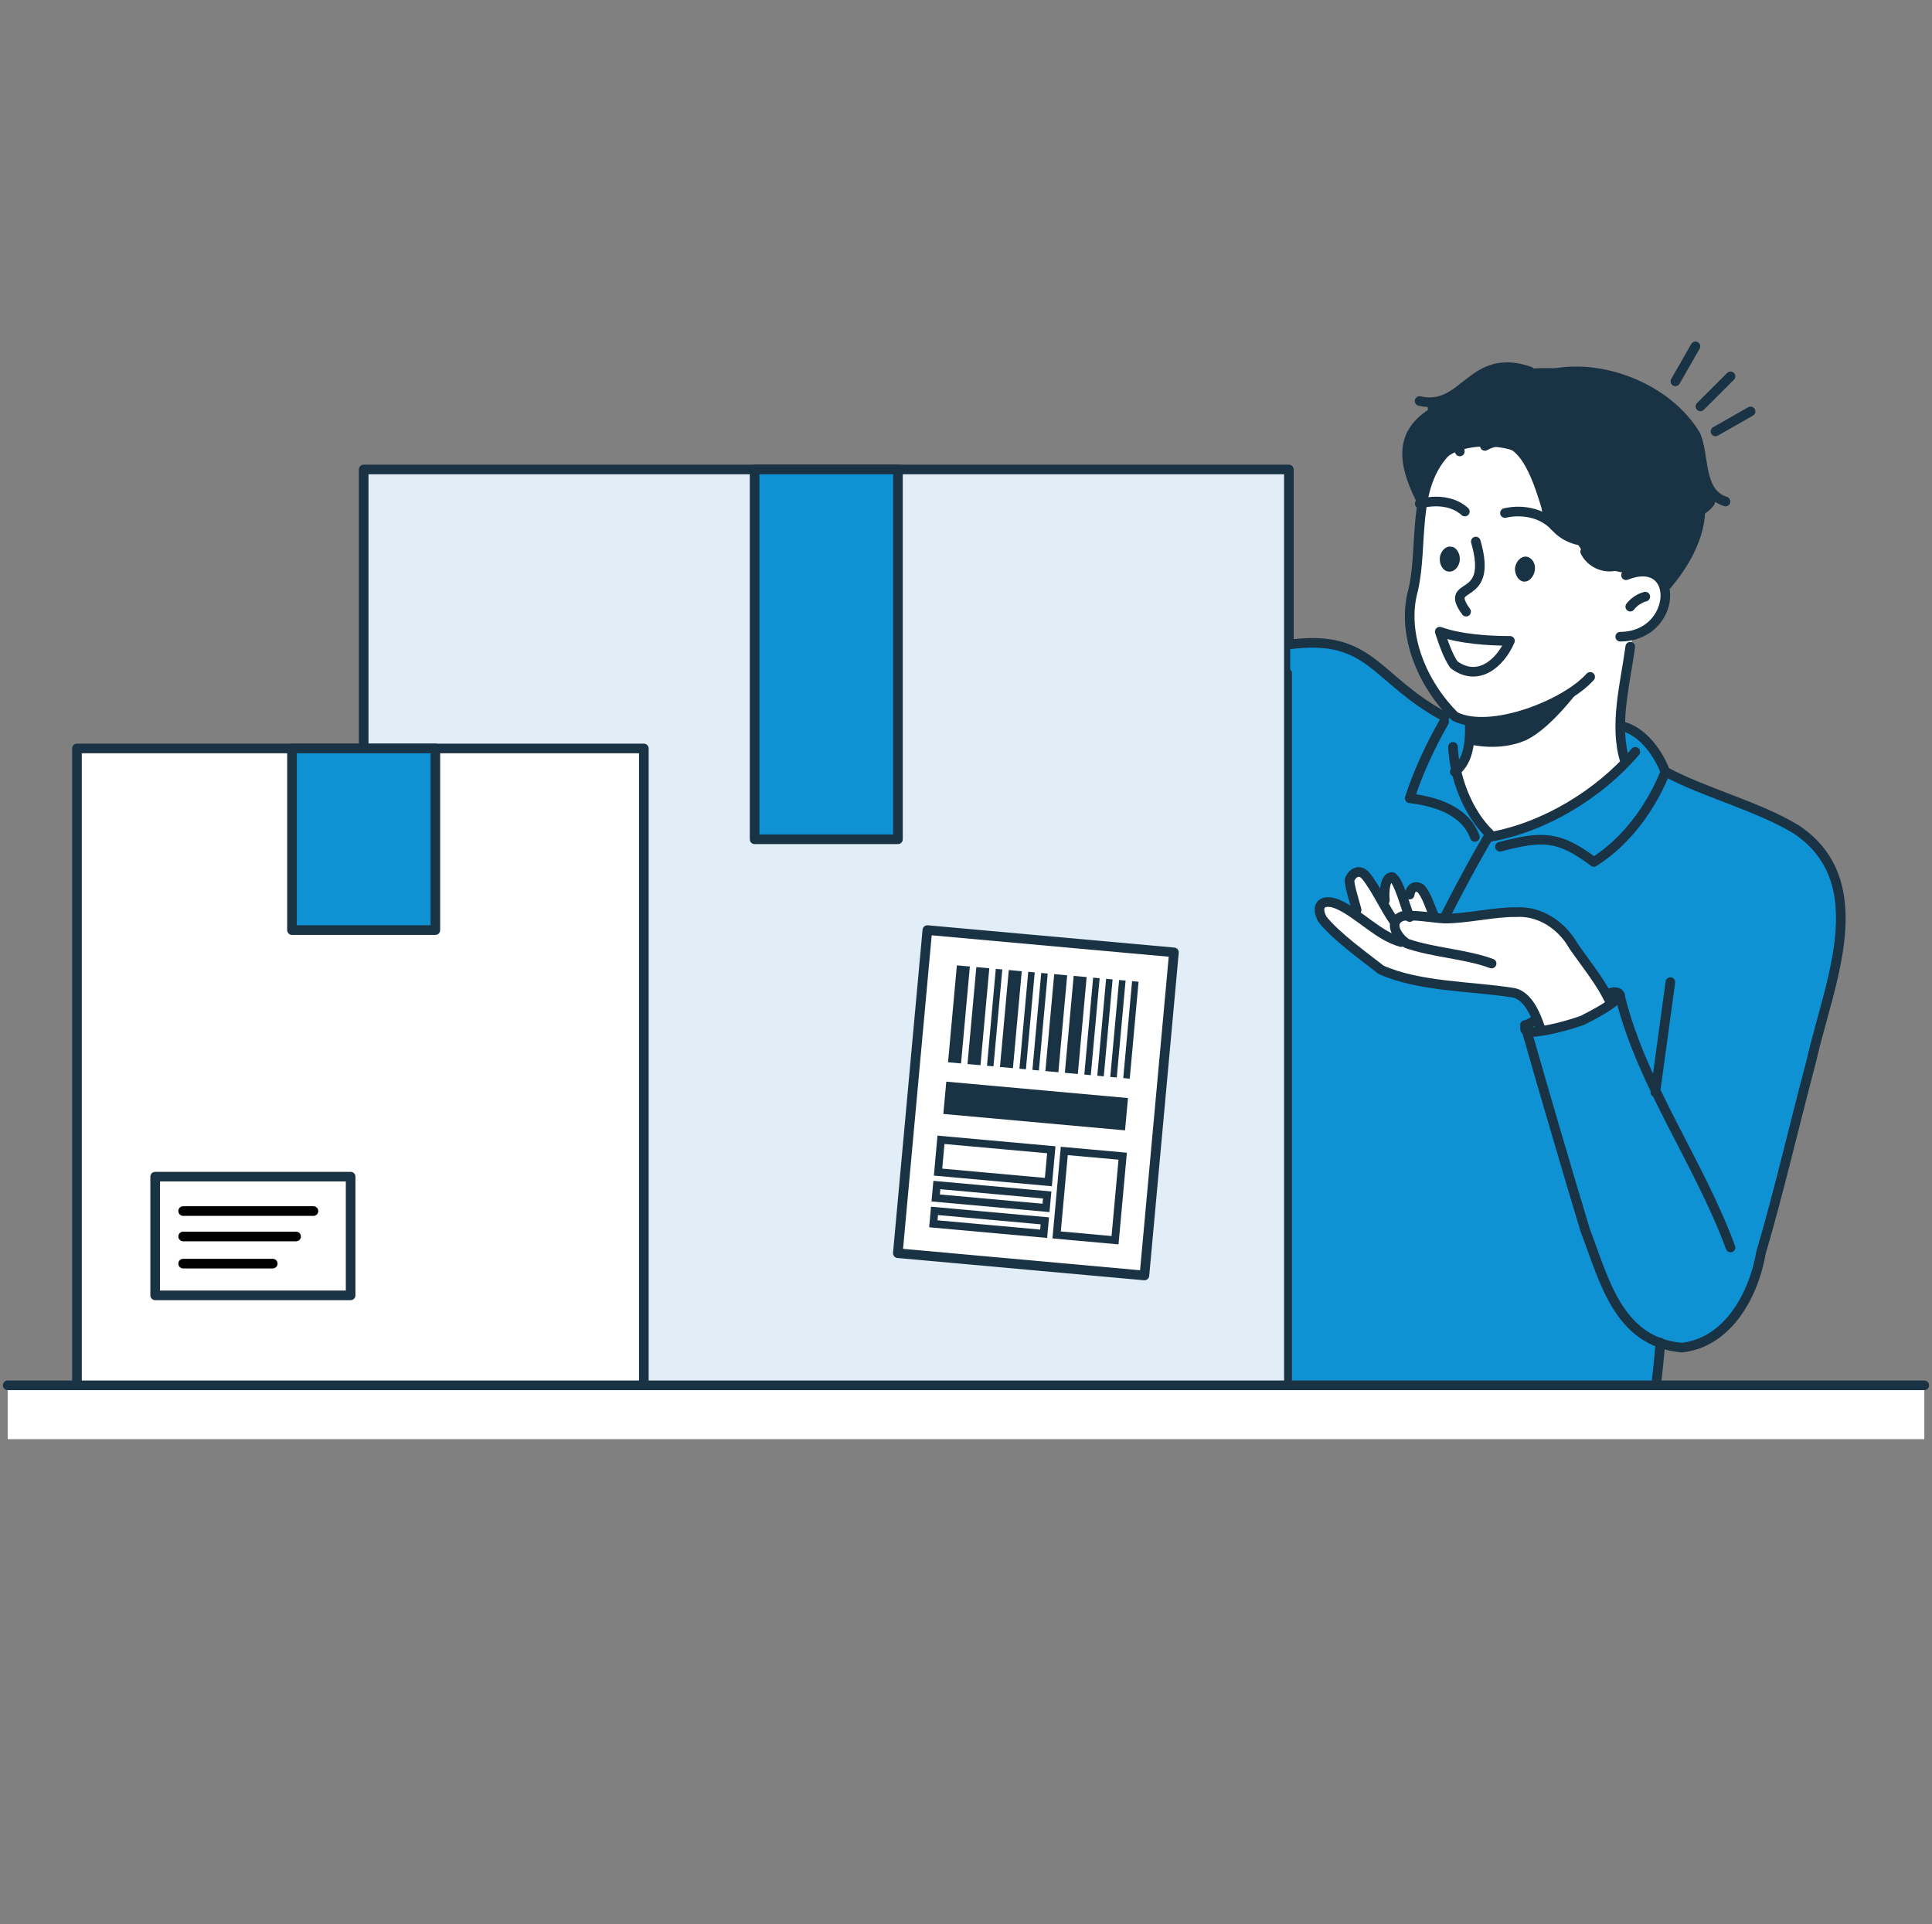 <svg fill="none" height="250" viewBox="0 0 251 250" width="251" xmlns="http://www.w3.org/2000/svg"><rect x="0" y="0" width="251" height="250" fill="#808080" stroke="none"/><path d="m47.246 61h120.203v119.708h-120.203z" fill="#e1edf7" stroke="#1a3344" stroke-linecap="round" stroke-linejoin="round" stroke-width="1.25"/><path d="m98.036 61h18.623v48.052h-18.623z" fill="#0f92d4" stroke="#1a3344" stroke-linecap="round" stroke-linejoin="round" stroke-width="1.25"/><path d="m0 0h42.152v32.166h-42.152z" fill="#fff" stroke="#1a3344" stroke-linecap="round" stroke-linejoin="round" stroke-width="1.25" transform="matrix(-.091 .996 -.996 -.09 152.516 123.746)"/><path clip-rule="evenodd" d="m129.372 125.89.843.076-1.146 12.593-.843-.076z" fill="#1a3344" fill-rule="evenodd"/><path clip-rule="evenodd" d="m142.017 127.031.844.076-1.147 12.594-.843-.076z" fill="#1a3344" fill-rule="evenodd"/><path clip-rule="evenodd" d="m135.273 126.422.843.076-1.146 12.594-.843-.076z" fill="#1a3344" fill-rule="evenodd"/><path clip-rule="evenodd" d="m128.529 125.814-1.147 12.593-1.686-.152 1.147-12.594z" fill="#1a3344" fill-rule="evenodd"/><path clip-rule="evenodd" d="m141.174 126.955-1.146 12.594-1.686-.153 1.146-12.593z" fill="#1a3344" fill-rule="evenodd"/><path clip-rule="evenodd" d="m133.587 126.271.843.076-1.146 12.593-.843-.076z" fill="#1a3344" fill-rule="evenodd"/><path clip-rule="evenodd" d="m126 125.585-1.146 12.594-1.687-.152 1.147-12.594z" fill="#1a3344" fill-rule="evenodd"/><path clip-rule="evenodd" d="m138.645 126.727-1.146 12.594-1.686-.153 1.146-12.593z" fill="#1a3344" fill-rule="evenodd"/><path clip-rule="evenodd" d="m132.744 126.194-1.146 12.594-1.686-.152 1.146-12.594z" fill="#1a3344" fill-rule="evenodd"/><path clip-rule="evenodd" d="m143.704 127.183.843.076-1.147 12.594-.843-.076z" fill="#1a3344" fill-rule="evenodd"/><path clip-rule="evenodd" d="m145.39 127.335.843.077-1.147 12.593-.843-.076z" fill="#1a3344" fill-rule="evenodd"/><path clip-rule="evenodd" d="m147.076 127.488.843.076-1.146 12.593-.843-.076z" fill="#1a3344" fill-rule="evenodd"/><path d="m146.543 142.676-23.605-2.131-.382 4.198 23.605 2.131z" fill="#1a3344"/><path d="m136.582 149.395-14.332-1.293-.382 4.197 14.332 1.294z" stroke="#1a3344"/><path d="m144.862 161.146.994-10.915-7.588-.684-.993 10.914z" stroke="#1a3344"/><path d="m136.047 155.271-14.332-1.293-.153 1.679 14.332 1.293z" stroke="#1a3344"/><path d="m135.741 158.63-14.332-1.294-.152 1.679 14.331 1.294z" stroke="#1a3344"/><path d="m10 97.25h73.646v83.458h-73.646z" fill="#fff" stroke="#1a3344" stroke-linecap="round" stroke-linejoin="round" stroke-width="1.25"/><path d="m37.935 97.25h18.623v23.604h-18.623z" fill="#0f92d4" stroke="#1a3344" stroke-linecap="round" stroke-linejoin="round" stroke-width="1.25"/><path d="m20.158 152.889h25.395v15.423h-25.395z" fill="#fff" stroke="#1a3344" stroke-linecap="round" stroke-linejoin="round" stroke-width="1.25"/><path d="m23.794 157.359h16.93" stroke="#000" stroke-linecap="round" stroke-width="1.25"/><path d="m23.794 160.663h14.676" stroke="#000" stroke-linecap="round" stroke-width="1.25"/><path d="m23.794 164.189h11.639" stroke="#000" stroke-linecap="round" stroke-width="1.25"/><path d="m167.844 86.633v47.469 46.853h47.255c.405-13.748 3.063-35.518 5.818-57.636z" fill="#0f92d4"/><path d="m231.756 106.643c-4.528-2.479-11.641-4.37-15.708-6.761l-.003-.003c-.741-2.895-2.373-4.745-4.808-5.657l-23.553-1.286s-3.99-2.137-7.05-4.875c-3.061-2.738-7.05-5.417-13.015-4.333v3.25l35.47 46.718c2.873-.159 6.49-.95 9.027-3.568 0 0 .51 10.138 6.695 19.12 3.127 4.538 5.674 12.192 5.674 12.192l-21.396-27.744c-2.618.145-4.619-.234-4.619-.234s8.364 32.812 12.116 37.217c6.122 7.185 13.39 5.134 16.707-2.695 1.235-2.915 5.101-19.508 8.926-33.752 3.588-13.36 5.612-22.072-4.463-27.59z" fill="#0f92d4"/><path clip-rule="evenodd" d="m219.896 56.416c-1.253-2.381-3.058-4.123-5.373-5.492-6.709-3.886-16.062-3.008-16.062-3.008s-3.898-1.074-6.714.751c-1.912 1.242-3.146 2.773-5.169 2.998-2.037.312-.321 2.04-1.647 3.011-1.634 1.195-2.139 3.843-2.284 4.184-.881 1.588 2.269 6.272 2.269 6.272l24.009 11.093 7.791-.125s2.046-2.675 3.127-4.959c1.081-2.283 1.286-4.161 1.286-4.161s1.591-.929 1.73-1.816c.153-.976-1.234-1.924-1.479-3.236-.279-1.681-.65-3.923-1.484-5.51z" fill="#1a3344" fill-rule="evenodd"/><path clip-rule="evenodd" d="m210.887 74.399s-3.109-.399-4.817-2.199c-.773-.843-1.326-1.921-1.326-1.921s-2.099-1.051-3.012-2.727c-1.121-2.069-2.01-6.176-3.271-7.366-1.038-.884-.954-1.412-2.429-1.824-2.965-.736-6.744-.339-8.467 1.374-2.159 2.185-2.555 5.819-2.555 5.819l-.667 8.189s-.479 2.449-.819 4.018c-.396 1.921-.643 4.046.087 6.865.549 2.25 2.024 4.375 3.127 5.99 1.429 1.847 2.425 2.59 2.425 2.59l2.588.812s-1.356 5.417-2.588 5.958l1.775 4.875 2.711 3.791s8.948-1.354 17.492-9.594c-1.172-4.602.923-16.081.923-16.081s2.555-.681 3.733-2.389c.828-1.222.531-3.342.405-4.263-.297-2.12-5.315-1.917-5.315-1.917z" fill="#fff" fill-rule="evenodd"/><path clip-rule="evenodd" d="m191.445 83.037c-2.327-.267-4.394-.959-4.394-.959s.427 4.99 4.183 5.2c3.387.153 4.935-4.16 4.935-4.16s-2.399.186-4.725-.081z" fill="#fff" fill-rule="evenodd"/><path clip-rule="evenodd" d="m191.039 93.841-.08 2.883s3.78.983 7.214-.518c3.641-1.655 7.765-7.622 7.765-7.622s-4.087 3.358-7.332 4.236c-3.438.94-7.567 1.021-7.567 1.021z" fill="#1a3344" fill-rule="evenodd"/><path clip-rule="evenodd" d="m188.481 71.029c-.666-.098-1.372.616-1.426 1.517-.056.901.49 1.708 1.171 1.718.666.098 1.372-.616 1.426-1.517.056-.901-.49-1.709-1.171-1.718z" fill="#1a3344" fill-rule="evenodd"/><path clip-rule="evenodd" d="m198.327 72.332c-.707-.11-1.364.59-1.503 1.459-.052.883.456 1.675 1.075 1.771.707.11 1.364-.59 1.503-1.459.14-.869-.368-1.661-1.075-1.771z" fill="#1a3344" fill-rule="evenodd"/><path d="m177.594 113.855c-1.224-1.184-2.23-.234-2.266.714.003 1.063 1.116 4.027 1.116 4.027l6.048 4.465-.968-3.593c-.861-.715-2.541-4.347-3.93-5.613z" fill="#fff"/><path d="m180.722 113.995c-.867.492-.955 1.061-.73 3.079l1.394 3.384 2.408-1.176c-.165-.417-2.166-5.858-3.072-5.287z" fill="#fff"/><path d="m184.073 115.254-1.581.918 1.523 4.286 2.384-.882c-.979-1.99-1.487-3.856-2.326-4.322z" fill="#fff"/><path d="m198.429 118.834c-2.611-.342-5.923.423-9.063.686-3.139.263-7.782-1.301-8.168.878-.178.92.497 1.648 1.455 2.179l5.226 1.286c1.71.279 3.72.698 5.483 1.349l-5.483-1.349c-.952-.155-1.813-.267-2.482-.351-.882-.164-1.918-.476-2.744-.935l-.39-.096c-2.639-.657-4.415-2.535-6.714-4.002-.845-.466-2.871-1.882-3.763-.978-.926.785.005 2.196 1.682 3.52 2.285 1.859 4.788 4.236 7.211 5.472 2.116 1.068 11.712 1.973 15.878 2.576 4.167.603 4.651 8.953 4.651 8.953l9.94-3.12s-1.483-5.019-4.918-9.331c-2.712-3.405-3.804-6.268-7.802-6.738z" fill="#fff"/><path d="m187.703 123.711-4.56-1.301c.721.464 1.624.78 2.394.945.584.085 1.335.199 2.166.356z" fill="#ffddc0"/><path d="m218.806 149.682c-6.289-8.831-8.724-20.117-8.724-20.117-4.929 4.921-11.96 4.597-11.96 4.597s8.505 32.26 12.32 36.592c6.225 7.063 13.615 5.047 16.988-2.651l-2.855-6.434s-2.591-7.526-5.769-11.987z" fill="#0f92d4"/><g stroke="#1a3344"><path d="m167.619 83.728c10.575-1.354 10.941 4.48 20.083 9.409" stroke-linecap="round" stroke-linejoin="round" stroke-width="1.25"/><path d="m187.611 93.788c-1.729 3.04-3.41 6.598-4.468 9.937 3.304.394 7.196 1.559 8.467 5.024" stroke-linecap="round" stroke-linejoin="round" stroke-width="1.25"/><path d="m188.769 97.04c.188 4.024 1.869 8.517 4.795 11.353-1.803 2.977-4.312 7.691-5.862 10.764" stroke-linecap="round" stroke-linejoin="round" stroke-width="1.25"/><path d="m193.564 108.749c7.038-1.232 14.195-5.551 18.887-11.058" stroke-linecap="round" stroke-linejoin="round" stroke-width="1.25"/><path d="m194.866 110.021c5.463-1.399 7.557-1.519 12.201 1.981 4.235-2.654 7.498-7.177 9.291-11.715-.916-2.364-2.762-5.024-5.317-5.849" stroke-linecap="round" stroke-linejoin="round" stroke-width="1.25"/><path d="m211.799 84.03c-.625 4.732-2.175 10.247-.654 14.962" stroke-linecap="round" stroke-linejoin="round" stroke-width="1.25"/><path d="m189.005 100.293c1.968-1.524 1.992-4.272 1.942-6.505" stroke-linecap="round" stroke-linejoin="round" stroke-width="1.25"/><path d="m206.589 87.951c-3.249 3.643-12.978 7.421-17.555 5.148-4.174-4.103-7.055-10.651-5.431-16.479 1.338-5.81-.271-13.283 4.264-17.96" stroke-linecap="round" stroke-linejoin="round" stroke-width="1.25"/><path d="m184.446 65.444c1.923-.503 4.272-.416 5.861 1.022" stroke-linecap="round" stroke-linejoin="round" stroke-width="1.25"/><path d="m195.517 66.659c2.135-.492 4.821-.092 6.513 1.759" stroke-linecap="round" stroke-linejoin="round" stroke-width="1.25"/><path d="m191.732 70.369c2.4 8.261-4.323 4.869-1.261 9.107" stroke-linecap="round" stroke-linejoin="round" stroke-width="1.25"/><path d="m187.051 82.079c2.67.947 6.32 1.2 9.118 1.19-1.27 2.952-4.186 5.419-7.285 3.092-.803-1.151-1.395-2.967-1.833-4.282z" stroke-linecap="round" stroke-linejoin="round" stroke-width="1.25"/><path d="m185.748 56.306c1.938-.781 3.812.365 3.908 2.355" stroke-linecap="round" stroke-linejoin="round" stroke-width="1.25"/><path d="m184.821 65.375c-2.336-4.533-3.458-8.777 1.239-11.709" stroke-linecap="round" stroke-linejoin="round" stroke-width="1.25"/><path d="m184.43 52.111c5.921 1.318 6.668-6.511 14.328-3.845" stroke-linecap="round" stroke-linejoin="round" stroke-width="1.25"/><path d="m193.564 54.758c.989-1.53 2.6-3.67 4.559-3.904" stroke-linecap="round" stroke-linejoin="round" stroke-width="1.25"/><path d="m192.912 57.941c4.766-2.625 6.837 4.272 7.936 7.813.655 4.055 4.93 5.453 8.346 4.135" stroke-linecap="round" stroke-linejoin="round" stroke-width="1.25"/><path d="m205.938 71.67c.729 1.491 2.414 2.202 3.908 1.872" stroke-linecap="round" stroke-linejoin="round" stroke-width="1.25"/><path d="m211.245 74.744c7.154-2.824 6.706 7.948-.748 7.985" stroke-linecap="round" stroke-linejoin="round" stroke-width="1.25"/><path d="m211.799 78.826c.403-.54 1.145-1.108 1.954-1.301" stroke-linecap="round" stroke-linejoin="round" stroke-width="1.25"/><path d="m216.358 76.224c2.418-2.764 4.664-6.575 4.555-10.408" stroke-linecap="round" stroke-linejoin="round" stroke-width="1.25"/><path d="m200.727 48.781c7.026-1.944 15.969 1.661 19.588 7.786 1.184 2.761.314 7.438 3.858 8.599" stroke-linecap="round" stroke-linejoin="round" stroke-width="1.25"/><path d="m217.661 49.554 2.605-4.554" stroke-linecap="round" stroke-linejoin="round" stroke-width="1.25"/><path d="m220.917 52.806 3.908-3.904" stroke-linecap="round" stroke-linejoin="round" stroke-width="1.25"/><path d="m222.871 56.059 4.56-2.602" stroke-linecap="round" stroke-linejoin="round" stroke-width="1.25"/><path d="m216.405 100.293c5.145 2.753 11.99 4.455 16.976 7.491 10.315 6.896 4.086 20.406 1.962 30.001-2.087 7.822-4.271 17.234-6.564 25-.913 5.374-4.257 11.668-10.279 12.316-8.294-.713-10.095-8.856-12.548-15.222-2.164-7.132-5.817-19.621-7.83-26.694" stroke-linecap="round" stroke-linejoin="round" stroke-width="1.25"/><path d="m199.515 132.614c-.826.219-2.285 1.218-.653 1.505 1.982-.1 4.83-.866 6.696-1.53 1.388-.695 3.967-2.015 4.939-3.22-.215-.704-1.254-.463-1.713-.12" stroke-linecap="round" stroke-linejoin="round" stroke-width="1.25"/><path d="m210.497 129.565c2.858 11.456 10.299 21.554 14.328 32.526" stroke-linecap="round" stroke-linejoin="round" stroke-width="1.25"/><path d="m215.056 141.925 1.954-14.311" stroke-linecap="round" stroke-linejoin="round" stroke-width="1.25"/><path d="m200.076 133.468c-.61-1.742-1.68-4.359-3.756-4.518-5.307-.82-11.914-.732-16.88-2.929-2.213-1.734-5.9-4.371-7.647-6.592-1.079-2.089.353-2.697 2.159-1.862 2.711 1.267 5.157 4.048 8.068 4.841" stroke-linecap="round" stroke-linejoin="round" stroke-width="1.25"/><path d="m193.785 125.198c-3.413-1.257-7.607-1.416-11.02-2.613-1.189-.757-2.543-2.783-.591-3.544 1.594-.236 3.846.226 5.448.311 2.659.057 6.661-.892 9.319-.828 3.028-.217 5.922 1.652 7.445 4.346 1.554 2.259 3.671 4.81 4.808 7.346" stroke-linecap="round" stroke-linejoin="round" stroke-width="1.25"/><path d="m176.252 118.228c-.175-.679-.981-3.223-.921-3.89.333-.945 1.289-1.461 2.063-.585 1.34 1.592 2.56 4.375 3.795 6.055" stroke-linecap="round" stroke-linejoin="round" stroke-width="1.25"/><path d="m179.918 117.002c-.087-.983-.053-3.043.936-3.049.897.42 1.807 4.209 2.289 5.204" stroke-linecap="round" stroke-linejoin="round" stroke-width="1.25"/><path d="m183.143 116.238c.095-.857.689-1.226 1.398-.816.873.876 1.278 2.643 1.859 3.736" stroke-linecap="round" stroke-linejoin="round" stroke-width="1.25"/><path d="m215.707 174.45c-.089 1.483-.474 4.99-.651 6.505" stroke-linecap="round" stroke-linejoin="round" stroke-width="1.25"/></g><path d="m1 187h249v-7h-249z" fill="#fff"/><path d="m1 180h249" stroke="#1a3344" stroke-linecap="round" stroke-linejoin="round" stroke-width="1.25"/></svg>